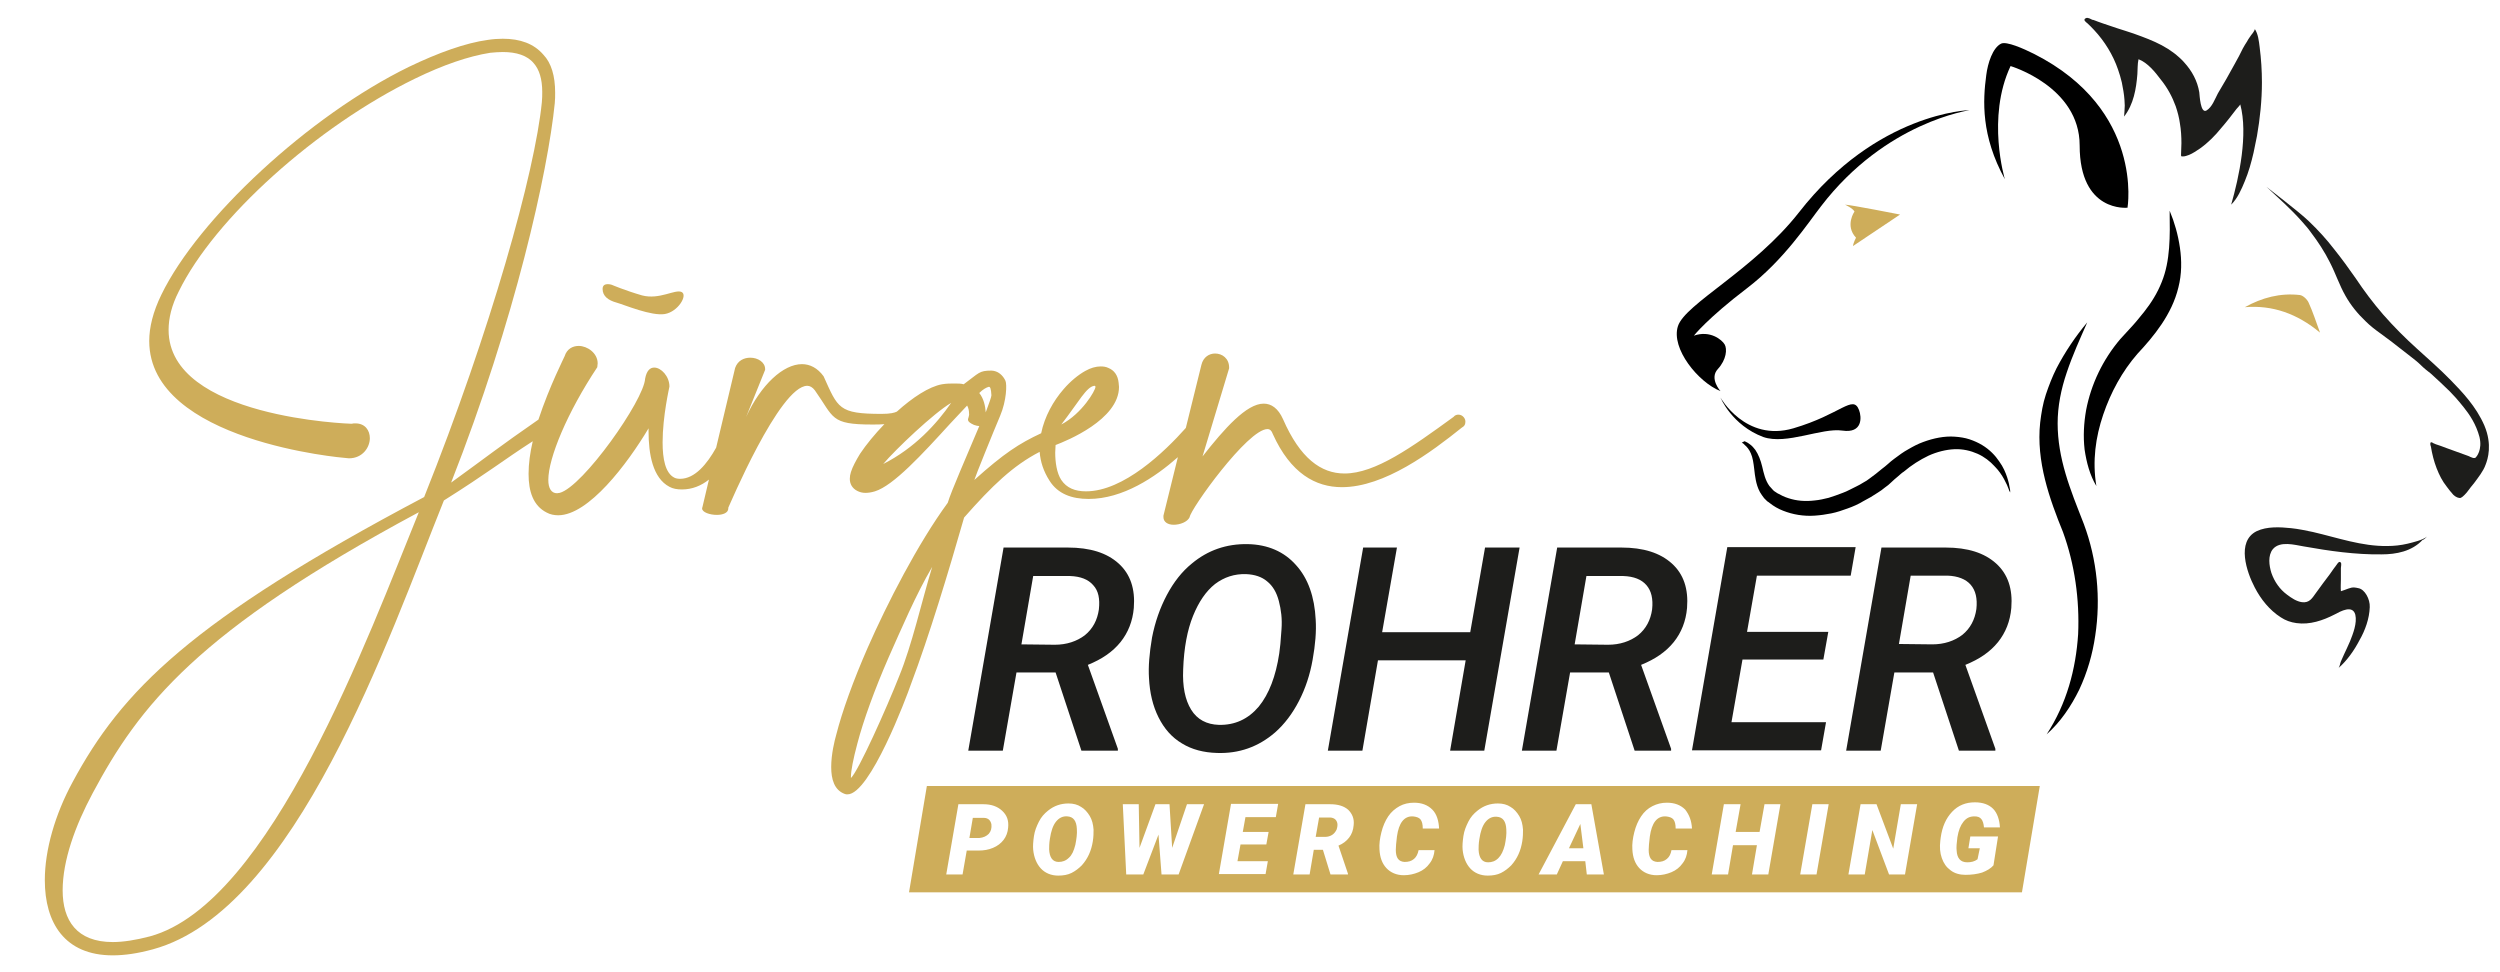 <?xml version="1.0" encoding="utf-8"?>
<!-- Generator: Adobe Illustrator 28.0.0, SVG Export Plug-In . SVG Version: 6.00 Build 0)  -->
<svg version="1.1" id="Ebene_1" xmlns="http://www.w3.org/2000/svg" xmlns:xlink="http://www.w3.org/1999/xlink" x="0px" y="0px"
	 viewBox="0 0 658.4 255.9" style="enable-background:new 0 0 658.4 255.9;" xml:space="preserve">
<style type="text/css">
	.st0{fill:#CEAD5A;}
	.st1{fill:#1D1D1B;}
</style>
<g>
	<g>
		<g>
			<g>
				<path class="st0" d="M260.4,219.6c0.6-0.7,0.8-1.5,0.7-2.5c-0.1-0.5-0.3-0.9-0.6-1.2c-0.3-0.3-0.8-0.5-1.3-0.5h-3l-0.9,5.3
					l2.6,0C259,220.6,259.8,220.2,260.4,219.6 M283.2,222.5c0.3-1.5,0.5-2.9,0.4-4.2c-0.1-2.1-0.9-3.2-2.5-3.3
					c-1.2-0.1-2.2,0.4-3,1.4c-0.8,1-1.3,2.5-1.6,4.5c-0.2,1.2-0.2,2.2-0.2,2.8c0.1,2.1,0.9,3.3,2.5,3.3c1,0,1.9-0.3,2.7-1.1
					C282.3,225.2,282.8,224.1,283.2,222.5 M352,218.5c0.2-0.6,0.3-1.2,0.2-1.7c-0.2-0.9-0.8-1.4-1.8-1.5h-3l-0.9,5.1l2.5,0
					c0.7,0,1.3-0.2,1.8-0.5S351.7,219.1,352,218.5 M396.3,222.6c0.3-1.5,0.5-2.9,0.4-4.2c-0.1-2.1-0.9-3.2-2.5-3.3
					c-1.2-0.1-2.2,0.4-3,1.4c-0.8,1-1.3,2.5-1.6,4.5c-0.2,1.2-0.2,2.2-0.2,2.8c0.1,2.1,0.9,3.3,2.5,3.3c1,0,1.9-0.3,2.7-1.1
					C395.4,225.2,395.9,224.1,396.3,222.6 M413.2,223.4h3.8l-0.8-6.4L413.2,223.4z M526.7,217.9h-4.2c-0.1-1-0.3-1.7-0.7-2.2
					c-0.4-0.5-1-0.7-1.8-0.7c-1.2,0-2.1,0.4-2.9,1.4s-1.3,2.3-1.6,4.1c-0.2,1.5-0.3,2.7-0.2,3.5c0.1,2,1,3.1,2.8,3.1
					c1,0,1.9-0.2,2.7-0.8l0.6-2.9h-3l0.5-3.1h7.3l-1.2,7.6c-0.7,0.8-1.7,1.4-3,1.9c-1.3,0.4-2.8,0.6-4.4,0.6c-1.5,0-2.9-0.4-3.9-1.2
					c-1.1-0.8-1.8-1.8-2.3-3.2c-0.5-1.4-0.6-2.9-0.4-4.6l0.1-0.8c0.4-2.9,1.4-5.1,3-6.8s3.6-2.5,6-2.5c2.1,0,3.7,0.6,4.8,1.7
					S526.6,215.9,526.7,217.9 M504.9,211.8l-3.2,18.5h-4.2l-4.4-11.7l-2,11.7h-4.3l3.2-18.5h4.2l4.4,11.7l2-11.7H504.9L504.9,211.8z
					 M481.6,211.8l-3.2,18.5h-4.3l3.2-18.5H481.6z M468.9,211.8l-3.2,18.5h-4.3l1.3-7.7h-6.3l-1.3,7.7h-4.3l3.2-18.5h4.4l-1.3,7.3
					h6.3l1.3-7.3H468.9L468.9,211.8z M445.6,218.2h-4.3c0-1.1-0.2-1.9-0.6-2.4c-0.4-0.5-1.1-0.7-2-0.8c-2.3-0.1-3.7,1.7-4.2,5.3
					c-0.2,1.6-0.3,2.8-0.3,3.5c0,2.1,0.7,3.1,2.3,3.2c1,0,1.8-0.2,2.5-0.8s1-1.3,1.2-2.3l4.2,0c-0.1,1.3-0.5,2.5-1.3,3.5
					c-0.7,1-1.7,1.8-2.9,2.3c-1.2,0.5-2.5,0.8-3.9,0.8c-1.9,0-3.5-0.7-4.6-1.9c-1.1-1.2-1.7-2.8-1.8-4.9c-0.1-1.4,0.1-2.9,0.5-4.5
					c0.4-1.6,1-3,1.8-4.2c0.8-1.2,1.8-2.1,3-2.7c1.2-0.6,2.4-0.9,3.8-0.9c2,0,3.6,0.6,4.8,1.8C444.9,214.6,445.5,216.2,445.6,218.2
					 M422.4,230.3h-4.5l-0.4-3.5h-5.9l-1.6,3.5h-4.8l9.8-18.5h4.1L422.4,230.3L422.4,230.3z M400.9,221.6c-0.2,1.2-0.5,2.3-1,3.4
					c-0.5,1.1-1.1,2-1.9,2.9c-0.8,0.8-1.7,1.5-2.7,2c-1,0.5-2.2,0.7-3.5,0.7c-1.9,0-3.5-0.7-4.6-1.9s-1.8-2.9-2-4.9
					c-0.1-1,0-2.2,0.2-3.6c0.2-1.4,0.7-2.6,1.3-3.8c0.6-1.2,1.4-2.1,2.4-2.9c1.6-1.3,3.4-1.9,5.4-1.9c1.3,0,2.4,0.3,3.3,0.9
					c0.9,0.5,1.7,1.4,2.3,2.4c0.6,1,0.9,2.2,1,3.6C401.1,219.3,401.1,220.4,400.9,221.6 M379,218.2h-4.3c0-1.1-0.2-1.9-0.6-2.4
					c-0.4-0.5-1.1-0.7-2-0.8c-2.3-0.1-3.7,1.7-4.2,5.3c-0.2,1.6-0.3,2.8-0.3,3.5c0,2.1,0.7,3.1,2.3,3.2c1,0,1.8-0.2,2.5-0.8
					c0.6-0.5,1-1.3,1.2-2.3l4.2,0c-0.1,1.3-0.5,2.5-1.3,3.5c-0.7,1-1.7,1.8-2.9,2.3c-1.2,0.5-2.5,0.8-3.9,0.8
					c-1.9,0-3.5-0.7-4.6-1.9c-1.1-1.2-1.7-2.8-1.8-4.9c-0.1-1.4,0.1-2.9,0.5-4.5c0.4-1.6,1-3,1.8-4.2s1.9-2.1,3-2.7
					c1.1-0.6,2.4-0.9,3.8-0.9c2,0,3.6,0.6,4.8,1.8S378.9,216.2,379,218.2 M356.5,217.3c-0.1,1.3-0.5,2.4-1.2,3.3s-1.6,1.6-2.8,2.1
					l2.5,7.4v0.2h-4.6l-2-6.5h-2.4l-1.1,6.5h-4.3l3.2-18.5h6.5c2.1,0,3.7,0.5,4.8,1.5C356.1,214.3,356.7,215.6,356.5,217.3
					 M336.6,211.8l-0.6,3.4h-8l-0.7,3.9h6.8l-0.6,3.3h-6.8l-0.8,4.4h8l-0.6,3.4H321l3.2-18.5H336.6z M317.1,211.8l-6.7,18.5h-4.5
					l-0.8-10.5l-4,10.5h-4.5l-0.9-18.5h4.2l0.2,11.5l4.2-11.5h3.7l0.7,11.5l3.9-11.5H317.1L317.1,211.8z M287.8,221.6
					c-0.2,1.2-0.5,2.3-1,3.4c-0.5,1.1-1.1,2-1.9,2.9c-0.8,0.8-1.7,1.5-2.7,2c-1,0.5-2.2,0.7-3.5,0.7c-1.9,0-3.5-0.7-4.6-1.9
					s-1.8-2.9-2-4.9c-0.1-1,0-2.2,0.2-3.6s0.7-2.6,1.3-3.8c0.6-1.2,1.4-2.1,2.4-2.9c1.6-1.3,3.4-1.9,5.4-1.9c1.3,0,2.4,0.3,3.3,0.9
					c0.9,0.5,1.7,1.4,2.3,2.4c0.6,1,0.9,2.2,1,3.6C288,219.3,288,220.4,287.8,221.6 M265.5,218c-0.1,1.2-0.5,2.3-1.2,3.2
					s-1.6,1.6-2.8,2.1s-2.4,0.7-3.8,0.7h-3.1l-1.1,6.3h-4.3l3.2-18.5h6.6c2.1,0,3.7,0.6,4.9,1.7C265.2,214.7,265.7,216.1,265.5,218
					 M537.2,207H244.1l-4.7,28h293.1L537.2,207z"/>
				<path class="st1" d="M503.2,151.6l9.7,0c2.7,0.1,4.8,0.9,6.1,2.4c1.3,1.5,1.8,3.6,1.5,6.4c-0.4,2.8-1.6,5.1-3.7,6.8
					c-2.1,1.6-4.8,2.5-7.9,2.5l-8.8-0.1L503.2,151.6L503.2,151.6z M515.9,197.7h9.6l0-0.5l-7.9-22.1c3.7-1.5,6.5-3.4,8.6-6
					c2-2.5,3.2-5.5,3.5-9c0.4-5-0.9-8.9-4-11.7c-3.1-2.8-7.5-4.2-13.3-4.2l-16.9,0l-9.3,53.5h9.1l3.6-20.6h10.2L515.9,197.7
					L515.9,197.7z M481.5,166.4h-21.4l2.6-14.8h24.7l1.3-7.5h-33.8l-9.3,53.5h34l1.3-7.4H456l2.9-16.5h21.3L481.5,166.4L481.5,166.4
					z M417.8,151.7l9.7,0c2.8,0.1,4.8,0.9,6.1,2.4c1.3,1.5,1.8,3.6,1.5,6.4c-0.4,2.8-1.6,5.1-3.7,6.8c-2.1,1.6-4.8,2.5-7.9,2.5
					l-8.8-0.1L417.8,151.7L417.8,151.7z M430.5,197.7h9.6l0-0.5l-7.9-22.1c3.7-1.5,6.5-3.4,8.6-6c2-2.5,3.2-5.5,3.5-9
					c0.4-5-0.9-8.9-4-11.7c-3.1-2.8-7.5-4.2-13.3-4.2l-16.9,0l-9.3,53.5h9.1l3.6-20.6h10.2L430.5,197.7L430.5,197.7z M400.2,144.2
					h-9.1l-3.9,22.3h-23.2l3.9-22.3H359l-9.3,53.5h9.1l4.1-23.8H386l-4.1,23.8h9L400.2,144.2L400.2,144.2z M336.9,172.1
					c-0.9,6-2.7,10.7-5.4,14c-2.8,3.3-6.3,4.9-10.5,4.8c-3.2-0.1-5.7-1.4-7.3-4c-1.6-2.6-2.3-6.1-2.1-10.6
					c0.2-5.7,1.1-10.4,2.6-14.1s3.4-6.5,5.8-8.4c2.4-1.8,5.1-2.7,8.2-2.6c2.2,0.1,4.1,0.7,5.5,1.9c1.5,1.2,2.5,2.9,3.1,5.2
					c0.6,2.3,0.9,4.7,0.7,7.4l-0.3,3.9L336.9,172.1L336.9,172.1z M335.8,192.9c2.5-2.2,4.6-5,6.3-8.3c1.7-3.3,2.9-6.9,3.6-10.9
					c0.7-3.9,1-7.4,0.8-10.5c-0.3-6-2-10.9-5.2-14.4c-3.1-3.5-7.4-5.4-12.7-5.5c-5.6-0.1-10.5,1.6-14.7,5.1
					c-2.6,2.1-4.8,4.9-6.6,8.3s-3.1,7.1-3.9,11.2c-0.7,4.1-1,7.7-0.8,10.7c0.2,3.9,1,7.3,2.5,10.3c1.5,3,3.5,5.3,6.2,6.9
					c2.6,1.6,5.7,2.4,9.2,2.5C326.3,198.5,331.4,196.7,335.8,192.9 M272.1,151.7l9.7,0c2.8,0.1,4.8,0.9,6.1,2.4
					c1.4,1.5,1.8,3.6,1.5,6.4c-0.4,2.8-1.6,5.1-3.7,6.8c-2.1,1.6-4.8,2.5-7.9,2.5l-8.8-0.1L272.1,151.7L272.1,151.7z M284.8,197.7
					h9.6l0-0.5l-7.9-22.1c3.7-1.5,6.5-3.4,8.6-6c2-2.5,3.2-5.5,3.5-9c0.4-5-0.9-8.9-4-11.7c-3.1-2.8-7.5-4.2-13.4-4.2l-16.9,0
					l-9.3,53.5h9.1l3.6-20.6H278L284.8,197.7L284.8,197.7z"/>
				<path d="M453.1,104.7c0,0,6.6,11.8,19.2,8.1s15.7-9,17.3-4.8c0.7,1.8,1,6.2-4.4,5.4s-14.7,3.8-20.8,1.7
					C456.1,112,453.1,104.7,453.1,104.7"/>
				<path d="M560.3,54.7c0,0,4.4-25.8-24.6-40.5c-2.8-1.4-7.3-3.4-8.7-2.7c-2.2,1.1-3.5,5.1-3.9,8.3c-0.9,6.7-1.4,15.9,4.9,27.4
					c0,0-4.9-16.2,1.5-29.8c0,0,18.2,5.4,18.2,20.9C547.7,56.1,560.3,54.7,560.3,54.7"/>
				<path d="M518.7,29c0,0-24.4,0.6-44.9,26.9c-11.9,15.2-30,24.1-31.9,30s5.4,14.8,11.2,17.1c0,0-3-3.3-0.7-5.8s2.5-5.3,1.8-6.5
					s-3.8-3.8-8.1-2.3c0,0,3.5-4.5,14-12.5c9.7-7.4,16-17.1,19.5-21.6C496.7,32,518.7,29.1,518.7,29"/>
				<path class="st0" d="M500.4,56.5c0,0-13.2-2.6-14.5-2.6c0,0,2,0.9,2.5,1.8c0,0-2.6,3.7,0.4,6.9c0,0-0.7,1.3-0.8,2.2L500.4,56.5
					L500.4,56.5z"/>
				<path d="M458.7,116.5c0,0,0.1,0,0.2,0.2c0.1,0,0.2,0.1,0.3,0.2c0.1,0.1,0.2,0.2,0.3,0.3c0.5,0.4,1.2,1.2,1.6,2.2
					c0.5,1.1,0.7,2.5,0.9,4.2c0.1,0.9,0.2,1.8,0.4,2.8c0.2,1,0.5,2.1,1.1,3.2c0.3,0.5,0.7,1.1,1.1,1.6c0.1,0.1,0.2,0.2,0.3,0.3
					l0.4,0.4c0.1,0.1,0.2,0.2,0.4,0.3l0.4,0.3c1,0.8,2.2,1.5,3.5,2c2.5,1,5.4,1.5,8.3,1.3c1.5-0.1,2.9-0.3,4.4-0.6
					c1.5-0.3,2.9-0.8,4.3-1.3s2.8-1.1,4.1-1.9c0.7-0.4,1.3-0.7,2-1.1c0.6-0.4,1.3-0.8,1.9-1.2l0.9-0.6c0.3-0.2,0.6-0.5,0.9-0.7
					c0.6-0.4,1.2-0.9,1.7-1.4s1.1-1,1.7-1.5l0.8-0.7c0.2-0.2,0.5-0.4,0.8-0.6c2-1.7,4.2-3.1,6.5-4.2c2.2-1,4.6-1.6,6.8-1.7
					c2.2-0.1,4.3,0.4,6.1,1.2c1.8,0.8,3.3,2,4.4,3.2c1.2,1.2,2,2.4,2.6,3.5c0.6,1.1,1,2,1.2,2.6c0.1,0.3,0.2,0.6,0.3,0.7
					c0.1,0.2,0.1,0.2,0.1,0.2s0-0.1,0-0.3c0-0.2,0-0.4-0.1-0.8c-0.1-0.7-0.3-1.7-0.7-2.9c-0.4-1.2-1-2.7-2.1-4.2
					c-1-1.5-2.5-3.1-4.5-4.3c-1-0.6-2.1-1.1-3.3-1.5c-1.2-0.4-2.5-0.6-3.9-0.7c-2.7-0.2-5.6,0.4-8.3,1.4c-1.4,0.5-2.7,1.2-3.9,1.9
					c-1.3,0.7-2.5,1.6-3.7,2.5c-0.3,0.2-0.6,0.5-0.9,0.7l-0.8,0.7c-0.5,0.4-1,0.9-1.6,1.3c-0.5,0.4-1.1,0.9-1.6,1.3
					c-0.3,0.2-0.5,0.4-0.8,0.6l-0.8,0.6c-0.5,0.4-1.1,0.8-1.7,1.1c-0.6,0.4-1.2,0.7-1.8,1c-0.6,0.3-1.2,0.6-1.8,0.9
					c-0.6,0.3-1.2,0.6-1.8,0.8c-1.2,0.5-2.5,0.9-3.7,1.3c-1.2,0.3-2.5,0.6-3.7,0.7c-2.5,0.3-4.8,0.1-6.9-0.6c-1-0.3-2-0.8-2.9-1.3
					l-0.3-0.2c-0.1-0.1-0.2-0.1-0.3-0.2l-0.3-0.2c-0.1-0.1-0.2-0.2-0.3-0.3c-0.3-0.3-0.6-0.7-0.9-1c-1.1-1.5-1.5-3.4-1.9-5.1
					c-0.4-1.7-1-3.2-1.8-4.4c-0.4-0.5-0.8-1-1.2-1.3c-0.4-0.3-0.8-0.6-1-0.7c-0.2-0.1-0.3-0.1-0.4-0.2c-0.1,0-0.2-0.1-0.3-0.1
					C458.8,116.6,458.7,116.5,458.7,116.5"/>
				<path d="M571.4,55.5c0.1,6.7,0.2,13.2-2.1,18.8c-1.1,2.8-2.7,5.4-4.6,7.8c-1,1.2-1.9,2.4-3,3.6l-3.3,3.6
					c-4.6,5.4-7.7,11.9-9,18.7c-0.6,3.4-0.8,6.9-0.4,10.4c0.5,3.4,1.4,6.8,3.1,9.6c-1.1-6.6-0.2-12.9,1.8-18.8c2-5.9,5-11.4,9-16
					c4.3-4.6,9.1-10.4,10.8-17.5c0.9-3.5,0.9-7.1,0.4-10.5C573.6,61.8,572.7,58.6,571.4,55.5"/>
				<path d="M549.7,84.9c-3.1,3.7-5.8,7.7-8.1,12.1c-1.1,2.2-2,4.5-2.8,6.9c-0.8,2.4-1.2,4.9-1.5,7.4c-1.1,10.2,2.5,20.2,6,28.8
					c3.1,8.5,4.4,17.8,4,26.9c-0.6,9.2-3,18.3-8.3,26.4c3.6-3.2,6.4-7.3,8.6-11.8c2.1-4.5,3.5-9.3,4.2-14.2c1.5-9.8,0.5-20-3-29.4
					c-0.9-2.4-1.8-4.5-2.6-6.7c-0.8-2.2-1.6-4.4-2.2-6.5c-1.3-4.4-2.1-8.8-2.1-13.3c0-4.5,0.9-9,2.4-13.4
					C545.8,93.6,547.8,89.2,549.7,84.9"/>
				<path class="st1" d="M559.4,30.7c2.5-3.2,3.2-7.3,3.5-11.2c0.1-1.2,0-2.6,0.3-3.9c2.4,0.9,4.4,3.4,5.9,5.4c1.7,2.1,3,4.5,3.9,7
					c0.5,1.5,0.9,3,1.1,4.5c0.3,1.7,0.4,3.5,0.4,5.2c0,1-0.1,2-0.1,3c0,0.5,0,0.5,0.5,0.5c0.5,0,1.1-0.2,1.6-0.4
					c1-0.4,2-1.1,2.9-1.7c2.1-1.5,4-3.4,5.6-5.4c1.4-1.6,2.7-3.3,4-5c0.1-0.1,1-1.1,1-1.2c2.1,7.9-0.3,19.1-2.4,26.4
					c1.7-1.7,2.7-4,3.6-6.2c1-2.4,1.7-4.9,2.3-7.5c0.3-1.4,0.6-2.9,0.9-4.4c0.8-4.6,1.3-9.4,1.3-14.1c0-3.1-0.2-6.2-0.6-9.3
					c-0.2-1.6-0.4-3.5-1.3-4.8c0.2,0.2-0.7,1.4-0.9,1.6c-0.4,0.6-0.8,1.1-1.1,1.7c-0.8,1.2-1.5,2.5-2.1,3.8
					c-0.4,0.7-0.8,1.5-1.2,2.2c-1.4,2.6-2.9,5.2-4.4,7.7c-0.8,1.5-1.5,3.6-3,4.5l0,0c-1.6,0.9-1.8-4-1.9-4.8c-0.5-3-1.9-5.6-4-7.9
					c-0.6-0.7-1.3-1.3-2-1.9c-0.7-0.6-1.5-1.1-2.2-1.6c-2.2-1.4-4.6-2.4-7-3.3c-2.8-1.1-5.8-1.9-8.6-2.9c-1-0.3-2-0.7-2.9-1
					c-0.4-0.1-1.1-0.5-1.5-0.5c-0.4-0.2-1.2-0.7-1.7-0.4c-0.8,0.4,0,1,0.4,1.3c0.6,0.6,1.2,1.1,1.8,1.8c2.8,3,5,6.6,6.3,10.4
					c0.4,1.1,0.7,2.2,1,3.4c0.3,1.5,0.6,3.1,0.7,4.6c0.1,1,0.1,2,0,3C559.5,29.8,559.4,30.2,559.4,30.7L559.4,30.7"/>
				<path class="st1" d="M639.2,141.3c-1.3,1-3.6,1.5-5.2,1.9c-1.7,0.4-3.5,0.6-5.3,0.6c-6.7,0.1-13.1-2.2-19.6-3.7
					c-1.9-0.4-3.8-0.8-5.7-1c-2.9-0.3-6.4-0.5-9.1,0.8c-5.4,2.7-2.6,10.8-0.5,14.8c1.6,3.1,3.9,6,6.9,7.9c1.2,0.8,2.6,1.3,4.1,1.5
					c3.5,0.5,7-0.7,10.1-2.3c1.5-0.8,4.7-2.6,5.4,0.1l0,0c0.5,2.2-0.6,5-1.4,7c-0.5,1.2-1.1,2.4-1.6,3.5c-0.3,0.6-0.5,1.2-0.8,1.8
					c-0.2,0.4-0.3,1.5-0.7,1.8c2.3-2,4.2-4.7,5.6-7.4c1.5-2.6,2.6-5.7,2.7-8.7c0.1-2.1-1.3-4.7-3-5c-1.7-0.4-2-0.1-3.7,0.5
					c-0.3,0.1-0.6,0.2-0.9,0.3c-0.1-1,0-2.1,0-3.1v-3c0-0.3,0.2-1.1,0-1.4c-0.4-0.6-0.9,0.2-1.1,0.5c-0.6,0.8-1.2,1.6-1.8,2.5
					c-1.2,1.6-2.5,3.3-3.7,5c-1,1.4-1.7,2.6-3.6,2.4c-1.5-0.2-2.8-1.1-4-2c-1.9-1.4-3.3-3.4-4.1-5.7c-0.6-1.9-1-4.6,0.4-6.3
					c1.9-2.2,5.7-1.1,8.1-0.7c6.7,1.2,13.7,2.2,20.5,2.1c3.9,0,8-0.8,10.8-3.8C638.5,142.1,638.8,141.6,639.2,141.3"/>
				<path class="st1" d="M648.1,131.1c0.5-0.2,1.4-1.2,1.7-1.6c0.6-0.8,1.2-1.6,1.8-2.3c1.1-1.5,2.4-3.1,3-4.8
					c0.6-1.5,1.8-5.3-0.3-10.3c-2.2-5.1-5.9-8.9-8.8-11.9c-2.9-3-6.7-6.3-9-8.4c-3.1-2.8-6.1-5.8-8.9-9c-2.6-3-5-6.2-7.2-9.5
					c-1.8-2.6-3.7-5.2-5.7-7.7c-2-2.6-4.2-5-6.6-7.3c-2.7-2.6-10.4-8.4-11.2-9.1c3.2,3,6.5,5.9,9.4,9.2c0.8,0.9,1.6,1.8,2.3,2.8
					c1.9,2.5,3.6,5.1,5,7.9c1.5,2.9,2.5,6,4.1,8.8c1.4,2.5,3.2,4.7,5.3,6.7c1.2,1.2,2.5,2.2,3.9,3.2c0.9,0.7,1.8,1.3,2.7,2
					c0.9,0.7,1.8,1.4,2.7,2.1c0.9,0.7,1.8,1.4,2.7,2.1c0.9,0.7,1.8,1.4,2.6,2.2s1.7,1.5,2.6,2.2c0.8,0.8,1.7,1.5,2.5,2.3
					s1.7,1.6,2.5,2.4c0.8,0.8,2,2.1,3.6,4.1c1.6,2,3.3,4.5,4.2,7.9c0.8,3.4-0.8,5.2-1,5.4c-0.2,0.2-0.7,0.1-0.7,0.1
					c-0.5-0.2-0.9-0.3-1.2-0.5c-1.9-0.7-3.9-1.4-5.8-2.1c-1-0.4-1.9-0.7-2.8-1c-0.2-0.1-0.5-0.2-0.7-0.3c-0.1-0.1-0.4-0.3-0.6-0.2
					c-0.3,0.1-0.1,0.9,0,1.1c0.3,1.9,0.8,3.9,1.5,5.7c0.7,1.8,1.5,3.4,2.7,4.9c0.5,0.7,1,1.3,1.7,2.1
					C646.7,130.9,647.6,131.3,648.1,131.1"/>
				<path class="st0" d="M611,87.6c-1.1-3-1.9-5.5-3-7.9c-0.4-0.9-1.5-1.9-2.3-2c-5.2-0.6-10,0.7-14.5,3.2
					C598.5,80.3,605,82.6,611,87.6"/>
				<g>
					<path class="st0" d="M162.4,79.7c2.1,0.6,9.2,3.6,12.7,3c3.5-0.6,6.1-5,4.4-5.8c-1.7-0.8-5.8,2.1-10.4,0.9
						c-4.5-1.3-8-2.8-8-2.8h0c0,0-2.4-0.8-2.4,1.1S160.2,79.1,162.4,79.7z"/>
					<path class="st0" d="M384.1,109.2c-0.4,0-0.9,0.1-1.3,0.6c-11,8-20.6,14.9-28.7,14.9c-6.2,0-11.7-4-16.2-14.3
						c-1.3-2.9-3.1-4.1-5.1-4.1c-4.5,0-10.3,6.5-16.1,13.9l7-23.2l0,0v-0.2c0-2.4-1.8-3.7-3.7-3.7c-1.5,0-3.1,0.9-3.6,3l-4.1,16.6
						c-5.6,6.3-16.4,16.7-26.3,16.7c-2.9,0-5.1-0.9-6.5-3c-1.2-1.8-1.6-4.7-1.6-7.2c0-0.7,0.1-1.4,0.1-2c2.9-1.1,16.7-6.7,16.7-15.3
						c0-0.4-0.1-0.7-0.1-1.1v0c-0.2-2-1.2-3.3-2.7-3.9c-0.6-0.3-1.3-0.4-2-0.4c-1.3,0-2.7,0.4-4.1,1.2c-1.8,1-3.9,2.7-5.7,4.8
						c-2.7,3.1-5,7.2-5.9,11.6c-5.8,2.7-9.8,5.3-17.6,12.3c0.2-0.8,5.1-12.9,6.8-16.9c1.7-4,1.8-8.3,1.4-9.2
						c-0.5-1.1-1.4-2.1-2.6-2.5c-0.3-0.1-0.7-0.2-1.1-0.2c-3.3,0-3.2,0.6-7.3,3.6c-0.7-0.2-1.5-0.2-2.5-0.2s-2,0-3.2,0.2
						c-3.4,0.6-7.8,3.5-11.9,7.2c-0.6,0.3-1.7,0.6-4,0.6c-11.4,0-11.5-1.5-15.3-9.9c-1.6-2.2-3.6-3.2-5.7-3.2
						c-4.9,0-10.8,5.4-14.7,13.9l5-12.4l0,0v-0.2c0-1.8-1.9-3-3.9-3c-1.6,0-3.3,0.7-4,2.7l-5,21c-2.4,4.3-5.6,8.2-9.5,8.2
						c-0.6,0-1.1-0.1-1.5-0.3c-2.4-1.2-3.1-5-3.1-9.3c0-6.9,1.8-14.6,1.8-14.7c0-2.7-2.2-5-4-5c-1.1,0-2,0.8-2.4,2.9
						c-0.3,5.7-16.4,28.5-22.5,30.1c-0.3,0-0.5,0.1-0.7,0.1c-1.5,0-2.3-1.3-2.3-3.5c0-5.8,5-17.8,12.9-29.7l0,0c0-0.4,0.1-0.7,0.1-1
						c0-2.7-2.7-4.6-5-4.6c-1.6,0-3.1,0.8-3.7,2.7c0,0.1-4,7.9-6.9,16.7c-10.4,7.2-13.6,9.8-23,16.6c16.9-43,25.5-82,27.3-99.9
						c0.1-1,0.1-1.9,0.1-2.8c0-4.4-1-7.8-3.1-10c-2.5-2.9-6.1-4.2-10.7-4.2c-1.2,0-2.6,0.1-3.9,0.3c-5.9,0.8-13.1,3.4-20.8,7.1
						c-26.4,12.9-55.5,40-65.2,60c-2.2,4.5-3.2,8.6-3.2,12.2c0,26.5,51.4,30.8,51.6,30.8l0,0c0.3,0,0.7,0.1,1,0.1
						c3.6,0,5.5-2.9,5.5-5.3c0-2-1.2-3.9-3.8-3.9c-0.3,0-0.7,0-1,0.1c-0.2,0-48.2-1.5-48.2-24.7c0-3.1,0.8-6.5,2.7-10.2
						c9.4-19.2,36.3-43.4,62.2-56c7.4-3.6,14.1-5.9,19.8-6.8c1.1-0.1,2.2-0.2,3.3-0.2c3.6,0,6.5,0.9,8.2,3c1.4,1.6,2.2,4.1,2.2,7.5
						c0,0.8,0,1.7-0.1,2.7c-1.8,18.3-13.4,60-31,104c-61.5,32.5-79.7,51.1-92.6,75.1c-4.6,8.5-7.3,17.8-7.3,25.8
						c0,11.2,5.2,19.8,17.9,19.8c3.1,0,6.6-0.5,10.6-1.6c37.6-10.3,62-81.9,76.6-118.2c11.6-7.3,15.5-10.5,23.4-15.6
						c-0.7,3-1.1,5.9-1.1,8.6c0,4.6,1.2,8.4,4.8,10.2c0.9,0.5,2,0.7,3,0.7c8,0,18.2-13.5,23.8-22.9v0.8c0,6,1.1,12.3,5.5,14.6
						c0.9,0.5,2,0.7,3.3,0.7c2.7,0,5.1-1,7.1-2.6l-1.7,7.2c0,0.1-0.1,0.2-0.1,0.4c0,1,2,1.7,3.9,1.7c1.5,0,3-0.5,3-1.7v-0.2
						c0.1-0.1,13.5-32.1,20.8-32.1c0.7,0,1.4,0.4,2,1.2c5.1,7.2,4,9,15.1,9c1.3,0,2.3,0,3.2-0.1c-2.5,2.6-4.8,5.4-6.4,7.8
						c-1.1,1.8-2,3.5-2.4,4.8c-0.2,0.6-0.3,1.2-0.3,1.8c0,1.3,0.6,2.5,2,3.2c0.6,0.3,1.3,0.5,2.1,0.5c0.7,0,1.5-0.1,2.5-0.4
						c4.9-1.5,12.5-9.8,19.8-17.8c1.5-1.6,3.1-3.3,4.5-4.8c0.4,0.7,0.5,1.5,0.5,2c0,0.5,0.1,0.3-0.1,1c-0.2,0.7-0.6,1.2,1.4,2.1
						c0.6,0.2,1,0.3,1.4,0.3c-3.1,7.4-7.5,17.4-8.3,20.2c-7.9,10.8-15.9,26.4-21.1,38.2c-3.8,8.7-6.7,16.7-8.3,23
						c-0.4,1.4-1.3,5-1.3,8.4c0,3.2,0.8,6.1,3.6,7.1c0.2,0.1,0.5,0.1,0.7,0.1c5.9,0,15.5-25.5,16.7-29c4.8-12.7,9.9-29.6,14-43.9
						c7.3-8.3,12.9-13.7,19.9-17.3c0.2,2.6,1,5.1,2.6,7.6c2.2,3.5,5.9,4.8,10.3,4.8c9,0,17.5-5.7,23.5-11l-3.8,15.4v0.4
						c0,1.3,1.2,2,2.7,2c1.6,0,3.6-0.7,4.2-2c0.2-2.1,15.3-23.2,20.5-23.2c0.6,0,1.1,0.4,1.4,1.3c4.7,10.4,11.3,14,18.2,14
						c11.2,0,23.5-9.2,31.6-15.7c0.6-0.3,0.9-0.8,0.9-1.3C386.1,110.3,385.2,109.2,384.1,109.2z M39.5,246.6c-3.8,1-7.1,1.5-9.8,1.5
						c-9.5,0-13.2-5.7-13.2-13.6c0-7.9,3.3-17,7.9-25.6c12.3-23,27.5-42.7,85.9-74h0C97.1,167.3,71.3,237.9,39.5,246.6z
						 M232.6,122.2c3.2-3.8,13.4-13.5,17.9-16.1C246.7,111.6,240.9,118,232.6,122.2z M257.9,103.5c1-1,1.8-1.4,2.4-1.6
						c0.5-0.2,0.7,0.5,0.8,2.2c0,0.4-0.6,2.1-1.5,4.5C259.5,107,259.1,105,257.9,103.5z M236.8,178.1L236.8,178.1
						c-3.3,8.4-10.8,25.1-12.7,26.8v-0.3c0-1.6,0.6-4.7,1.7-8.8c1.6-6.1,4.5-14.1,8.2-22.6c3.3-7.4,7.2-16.6,11.5-23.9
						C242.6,158.9,240.2,169.8,236.8,178.1z M288.2,101.6c0.2,0,0.3,0.1,0.3,0.3c0,0.9-3.5,7-9,9.9
						C284.2,105.7,286.1,101.9,288.2,101.6z"/>
				</g>
			</g>
		</g>
	</g>
</g>
</svg>
